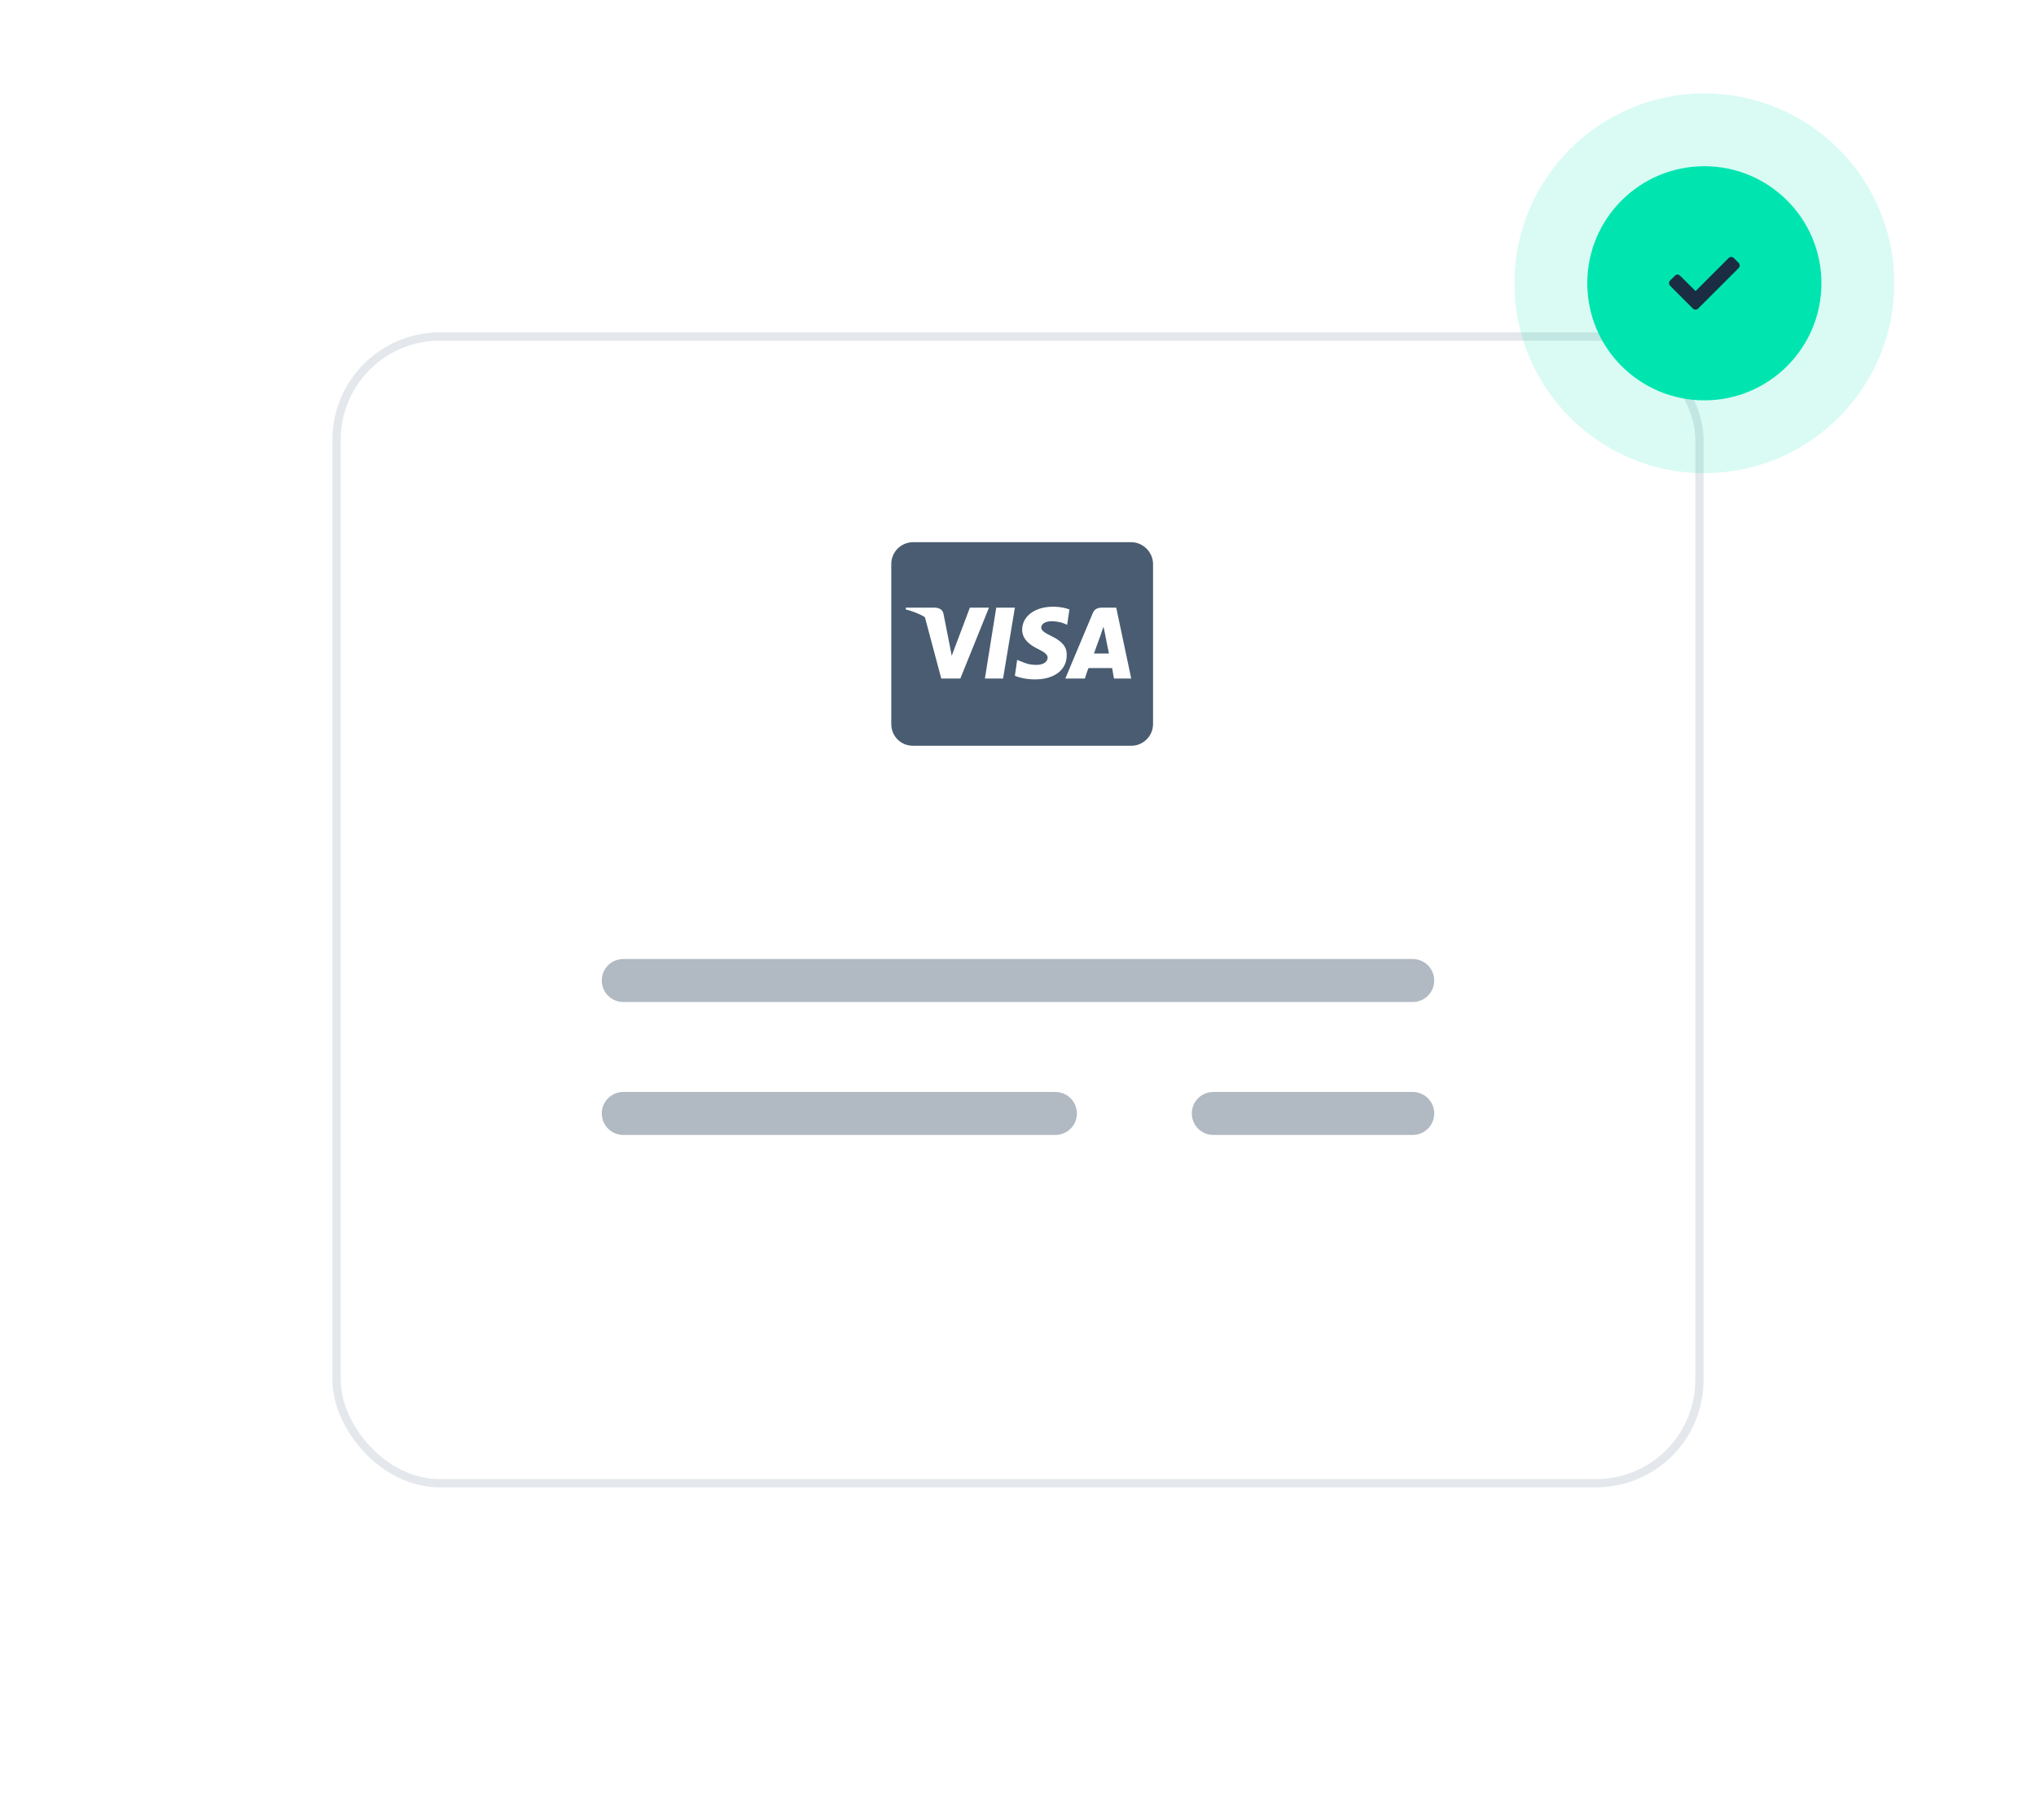 <svg fill="none" height="219" viewBox="0 0 245 219" width="245" xmlns="http://www.w3.org/2000/svg" xmlns:xlink="http://www.w3.org/1999/xlink"><filter id="a" color-interpolation-filters="sRGB" filterUnits="userSpaceOnUse" height="219" width="245" x="0" y="0"><feFlood flood-opacity="0" result="BackgroundImageFix"/><feColorMatrix in="SourceAlpha" result="hardAlpha" type="matrix" values="0 0 0 0 0 0 0 0 0 0 0 0 0 0 0 0 0 0 127 0"/><feMorphology in="SourceAlpha" operator="erode" radius="10" result="effect1_dropShadow_5_125"/><feOffset dy="10"/><feGaussianBlur stdDeviation="25"/><feComposite in2="hardAlpha" operator="out"/><feColorMatrix type="matrix" values="0 0 0 0 0.011 0 0 0 0 0.069 0 0 0 0 0.138 0 0 0 0.15 0"/><feBlend in2="BackgroundImageFix" mode="normal" result="effect1_dropShadow_5_125"/><feBlend in="SourceGraphic" in2="effect1_dropShadow_5_125" mode="normal" result="shape"/></filter><g filter="url(#a)"><rect fill="#fff" height="139" rx="12.931" width="165" x="40" y="30"/><rect height="138" rx="12.431" stroke="#e4e8ec" width="164" x="40.5" y="30.5"/></g><circle cx="205.092" cy="34.092" fill="#00e5b0" r="14.092"/><circle cx="205.092" cy="34.092" r="18.472" stroke="#00e5b0" stroke-opacity=".15" stroke-width="8.76"/><path d="m203.721 37.141c.166.166.449.166.615 0l4.885-4.886c.166-.166.166-.449 0-.615l-.598-.598c-.166-.166-.432-.166-.598 0l-3.988 3.988-1.878-1.861c-.166-.166-.432-.166-.598 0l-.599.598c-.166.166-.166.449 0 .615z" fill="#1b2d42"/><g stroke="#b1b9c2" stroke-linecap="round" stroke-linejoin="round" stroke-miterlimit="10" stroke-width="5.172"><path d="m170 118h-95"/><path d="m170 134h-24"/><path d="m127 134h-52"/></g><path d="m132.953 76.188-.164-.766c-.109.328-.328.875-.273.82 0 0-.711 1.914-.875 2.406h1.804c-.109-.438-.492-2.461-.492-2.461zm5.797-8.312c0-1.422-1.203-2.625-2.625-2.625h-26.25c-1.477 0-2.625 1.203-2.625 2.625v19.25c0 1.477 1.148 2.625 2.625 2.625h26.25c1.422 0 2.625-1.148 2.625-2.625zm-23.188 13.781h-2.296l-1.969-7.383c-.711-.438-1.477-.711-2.297-.93v-.219h3.555c.492.055.875.219.984.766l.766 3.883.218 1.149 2.188-5.797h2.297zm5.141 0h-2.187l1.367-8.531h2.242zm7.656-2.789c0 1.75-1.476 2.898-3.828 2.898-.984 0-1.914-.219-2.406-.438l.273-1.914.274.109c.766.328 1.203.492 2.078.492.656 0 1.312-.273 1.312-.875 0-.328-.273-.602-1.148-1.039-.82-.383-1.914-1.094-1.914-2.297 0-1.641 1.531-2.789 3.719-2.789.875 0 1.531.164 1.969.328l-.274 1.859-.219-.109c-.383-.164-.929-.328-1.64-.328-.875 0-1.258.383-1.258.766 0 .383.492.656 1.258 1.039 1.257.602 1.859 1.312 1.804 2.297zm7.766 2.789h-2.078s-.164-.984-.219-1.258h-2.844c-.109.219-.437 1.258-.437 1.258h-2.352l3.282-7.82c.218-.547.601-.711 1.148-.711h1.695z" fill="#495c71"/></svg>